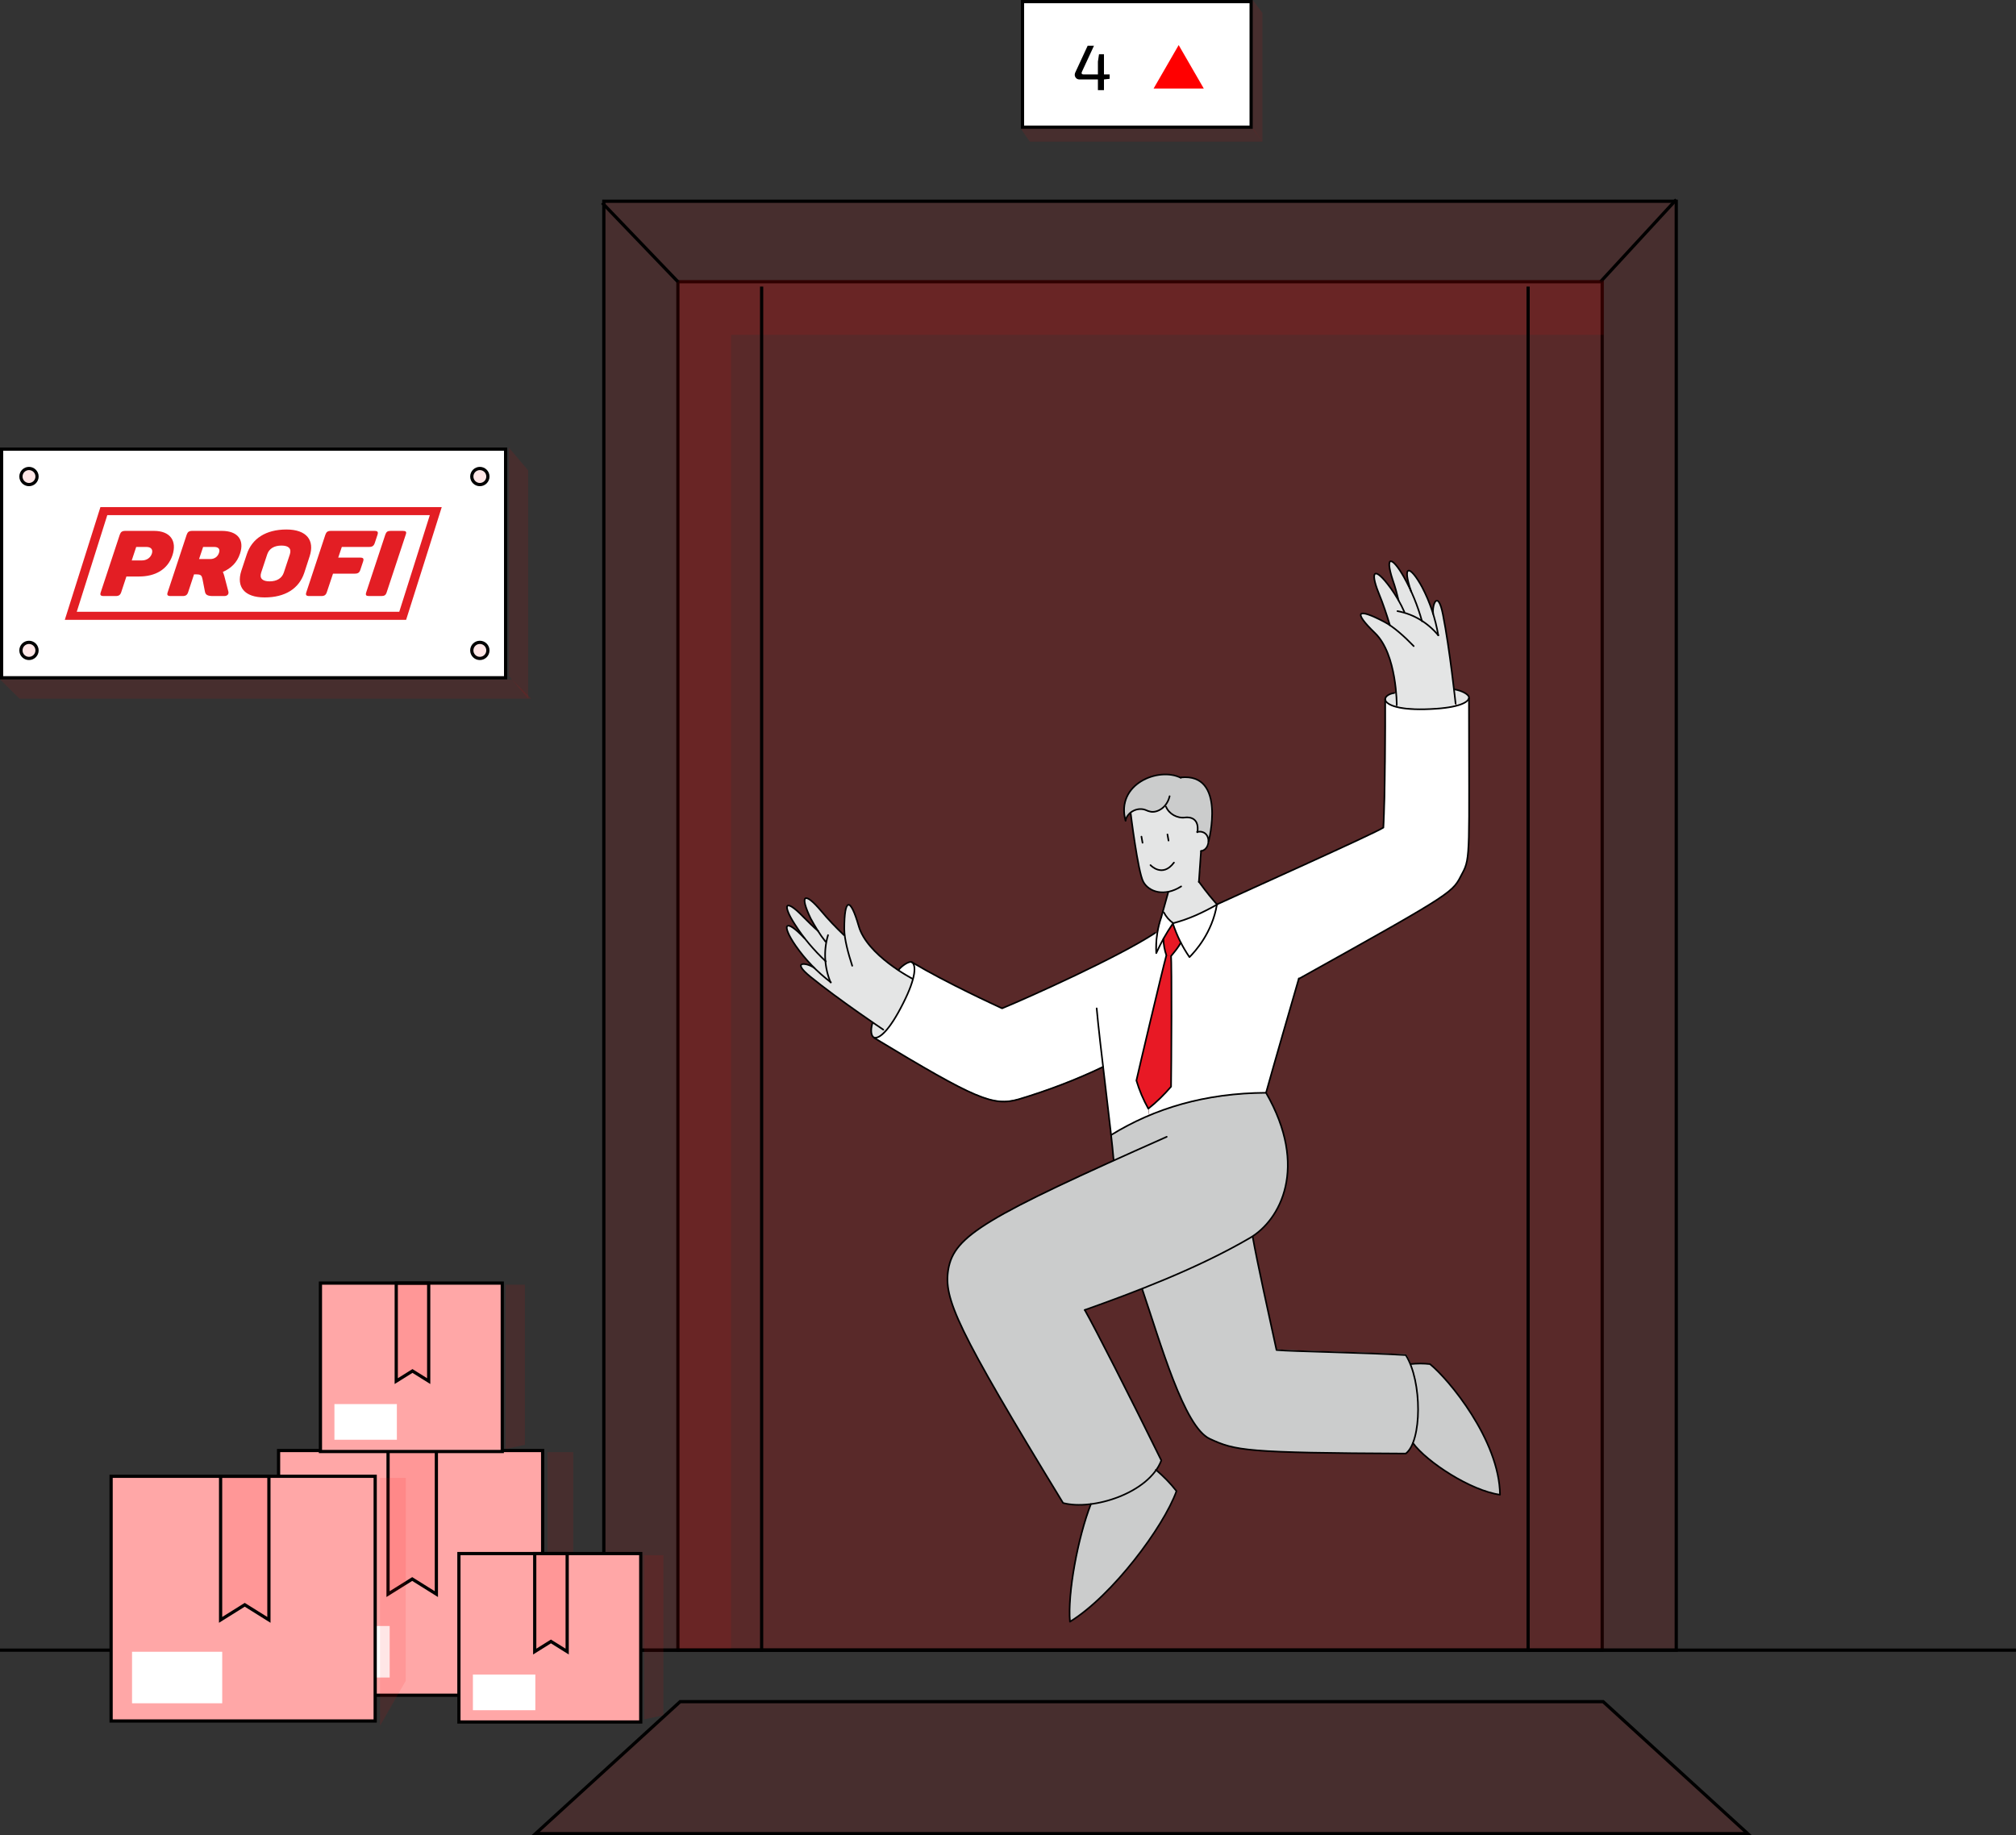 <svg width="626" height="570" viewBox="0 0 626 570" fill="none" xmlns="http://www.w3.org/2000/svg">
<rect x="0" y="0" width="626" height="570" fill="#333333" stroke="none"/>
<path d="M0 211H158.926L165 217H6.074L0 211Z" fill="#FF0000" fill-opacity="0.1"/>
<path d="M158 139L164 146.091V217L158 209.909V139Z" fill="#FF0000" fill-opacity="0.1"/>
<rect x="0.5" y="139.5" width="156.5" height="71" fill="white"/>
<rect x="0.5" y="139.5" width="156.5" height="71" stroke="black"/>
<path fill-rule="evenodd" clip-rule="evenodd" d="M126.108 192.5H20.125L31.183 157.5H133.296H137.166L131.988 173.923L126.108 192.5Z" fill="#E31E24"/>
<path fill-rule="evenodd" clip-rule="evenodd" d="M123.979 190.001L129.284 173.247L133.46 159.997H33.312L23.834 190.003L123.979 190.001Z" fill="white"/>
<path d="M47.798 164.881H38.946C37.92 164.881 37.495 165.193 37.184 166.077L31.291 183.923C30.982 184.807 31.228 185.119 32.254 185.119H35.878C36.904 185.119 37.332 184.807 37.64 183.923L39.249 179.048H43.161C48.165 179.048 52.061 176.938 53.557 172.434C55.024 167.901 52.8 164.881 47.798 164.881ZM44.047 174.059H40.906L42.293 169.869H45.438C46.975 169.869 47.569 170.724 47.144 171.979C46.722 173.233 45.554 174.059 44.047 174.059ZM68.867 164.881H59.727C58.701 164.881 58.276 165.193 57.965 166.077L52.072 183.923C51.763 184.807 52.008 185.119 53.035 185.119H56.659C57.685 185.119 58.112 184.807 58.421 183.923L60.246 178.392H61.08C62.491 178.392 62.65 178.877 62.874 179.846L63.639 183.752C63.829 184.748 64.451 185.119 66.153 185.119H69.611C70.663 185.119 71.099 184.493 70.911 183.724L69.64 178.849C69.508 178.392 69.368 177.993 69.199 177.623C71.705 176.539 73.61 174.743 74.517 171.979C76 167.559 73.699 164.881 68.867 164.881ZM67.994 171.721C67.614 172.891 66.617 173.632 65.272 173.632H61.808L63.074 169.869H66.506C67.886 169.869 68.4 170.581 67.994 171.721ZM76.633 172.15L74.926 177.309C73.343 182.242 75.849 185.548 82.162 185.548C88.516 185.548 92.821 182.84 94.47 177.937L96.147 172.776C97.764 167.845 95.258 164.452 88.941 164.452C82.586 164.452 78.244 167.247 76.633 172.15ZM90.001 172.178L88.131 177.822C87.54 179.618 85.934 180.558 83.721 180.558C81.476 180.558 80.51 179.618 81.101 177.822L82.971 172.178C83.562 170.382 85.163 169.442 87.408 169.442C89.627 169.442 90.592 170.382 90.001 172.178ZM116.229 164.881H102.792C101.766 164.881 101.339 165.193 101.03 166.077L95.129 183.923C94.821 184.807 95.066 185.119 96.095 185.119H99.722C100.748 185.119 101.175 184.807 101.484 183.923L103.404 178.164H110.139C111.165 178.164 111.621 177.85 111.903 176.938L112.758 174.373C113.035 173.489 112.819 173.177 111.792 173.177H105.026L106.14 169.869H114.604C115.599 169.869 116.058 169.554 116.372 168.642L117.224 166.077C117.501 165.193 117.255 164.881 116.229 164.881ZM119.653 166.021L113.713 183.979C113.438 184.835 113.657 185.119 114.618 185.119H118.403C119.366 185.119 119.788 184.835 120.062 183.979L126.002 166.021C126.308 165.165 126.058 164.881 125.095 164.881H121.312C120.35 164.881 119.959 165.165 119.653 166.021Z" fill="#E31E24"/>
<circle cx="9" cy="148" r="2.5" fill="#FF0000" fill-opacity="0.1" stroke="black"/>
<circle cx="149" cy="148" r="2.5" fill="#FF0000" fill-opacity="0.1" stroke="black"/>
<circle cx="9" cy="202" r="2.5" fill="#FF0000" fill-opacity="0.1" stroke="black"/>
<circle cx="149" cy="202" r="2.5" fill="#FF0000" fill-opacity="0.1" stroke="black"/>
<rect x="210.5" y="87.5" width="287" height="425" fill="#FF0000" fill-opacity="0.1" stroke="black"/>
<rect x="187.5" y="62.5" width="333" height="450" fill="#FF0000" fill-opacity="0.1" stroke="black"/>
<path d="M542.711 569.5L497.807 528.5H211.193L166.289 569.5H542.711Z" fill="#FF0000" fill-opacity="0.1" stroke="black"/>
<path d="M210.5 87.5L187 63" stroke="black"/>
<path d="M497 87.5L520.5 62" stroke="black"/>
<rect x="211" y="87" width="16" height="426" fill="#FF0000" fill-opacity="0.1"/>
<rect x="227" y="87" width="271" height="17" fill="#FF0000" fill-opacity="0.1"/>
<line x1="236.5" y1="89" x2="236.5" y2="513" stroke="black"/>
<line x1="474.5" y1="89" x2="474.5" y2="513" stroke="black"/>
<line x1="4.37114e-08" y1="512.5" x2="626" y2="512.5" stroke="black"/>
<rect x="317.5" y="0.5" width="71" height="39" fill="white"/>
<rect x="317.5" y="0.5" width="71" height="39" stroke="black"/>
<path d="M339.7 14.2L335.94 22.32C335.82 22.573 335.813 22.773 335.92 22.92C336.04 23.053 336.207 23.12 336.42 23.12H344.56V24.48L342.74 24.68H335.22C334.847 24.68 334.527 24.573 334.26 24.36C334.007 24.147 333.84 23.873 333.76 23.54C333.693 23.207 333.733 22.873 333.88 22.54L337.74 14.2H339.7ZM342.8 16.84V28H340.92V19.12L341.26 16.84H342.8Z" fill="black"/>
<path d="M366 14L373.794 27.5H358.206L366 14Z" fill="#FF0000"/>
<path d="M317 40H389.239L392 44H319.761L317 40Z" fill="#FF0000" fill-opacity="0.1"/>
<path d="M389 0L392 4V44L389 40V0Z" fill="#FF0000" fill-opacity="0.1"/>
<rect x="86.5" y="450.5" width="82" height="76" fill="#FFA7A7" stroke="black"/>
<path d="M135.5 450.5V495.098L128.265 490.576L128 490.41L127.735 490.576L120.5 495.098V450.5H135.5Z" fill="#FF0000" fill-opacity="0.1" stroke="black"/>
<rect x="93" y="505" width="28" height="16" fill="white"/>
<path d="M170 451H178V514L170 528V451Z" fill="#FF0000" fill-opacity="0.1"/>
<rect x="34.5" y="458.5" width="82" height="76" fill="#FFA7A7" stroke="black"/>
<path d="M83.5 458.5V503.098L76.265 498.576L76 498.41L75.735 498.576L68.5 503.098V458.5H83.5Z" fill="#FF0000" fill-opacity="0.1" stroke="black"/>
<rect x="41" y="513" width="28" height="16" fill="white"/>
<path d="M118 459H126V522L118 536V459Z" fill="#FF0000" fill-opacity="0.1"/>
<rect x="99.5" y="398.5" width="56.462" height="52.308" fill="#FFA7A7" stroke="black"/>
<path d="M133.116 398.5V428.943L128.342 425.961L128.077 425.795L127.812 425.961L123.039 428.943V398.5H133.116Z" fill="#FF0000" fill-opacity="0.1" stroke="black"/>
<rect x="103.846" y="436.077" width="19.385" height="11.077" fill="white"/>
<path d="M157 399H163V448.727L157 450V399Z" fill="#FF0000" fill-opacity="0.1"/>
<rect x="142.5" y="482.5" width="56.462" height="52.308" fill="#FFA7A7" stroke="black"/>
<path d="M176.116 482.5V512.943L171.342 509.961L171.077 509.795L170.812 509.961L166.039 512.943V482.5H176.116Z" fill="#FF0000" fill-opacity="0.1" stroke="black"/>
<rect x="146.846" y="520.077" width="19.385" height="11.077" fill="white"/>
<path d="M200 483H206V532.727L200 534V483Z" fill="#FF0000" fill-opacity="0.1"/>
<g clip-path="url(#clip0_4456_6401)">
<path d="M444.024 423.657C449.742 428.251 465.551 447.189 465.776 464.221C456.694 462.988 443.015 454.024 438.755 448.197C441.109 442.37 440.997 430.941 438.082 423.657C440.1 423.433 442.118 423.433 444.136 423.657H444.024Z" fill="#CBCCCC"/>
<path d="M356.682 344.323C359.261 342.306 361.615 339.952 363.746 337.487C363.858 331.324 363.97 299.277 363.746 296.924C364.867 295.691 365.988 294.234 366.773 292.778C367.558 294.346 368.455 295.803 369.464 297.26C371.146 295.579 376.527 289.864 377.985 280.9C386.955 276.754 426.982 258.713 429.673 257.032C430.233 247.059 430.346 225.545 430.233 217.141C430.233 217.813 431.018 218.598 432.7 219.27C434.606 219.942 437.746 220.39 442.567 220.278C446.939 220.278 450.079 219.83 452.209 219.27C454.788 218.598 456.021 217.701 456.133 216.917C456.133 264.204 456.694 266.445 454.115 271.151C450.752 277.314 452.994 276.306 403.324 303.983C400.746 312.499 395.588 330.652 393.121 339.504C379.442 339.504 367.558 342.081 356.906 346.452L356.682 344.435V344.323Z" fill="white"/>
<path d="M451.985 218.598C451.985 218.598 451.761 216.805 451.424 214.115H451.649C453.779 214.452 456.358 215.684 456.133 216.805C455.909 217.701 454.788 218.486 452.209 219.158V218.486L451.985 218.598Z" fill="#E4E5E5"/>
<path d="M445.033 190.696C445.706 192.825 446.267 195.066 446.603 197.195C445.146 195.402 443.352 193.946 441.446 192.713C440.549 189.576 439.427 186.55 438.194 183.637C435.279 175.121 437.746 175.233 441.558 182.18C443.015 184.869 444.136 187.783 445.033 190.696Z" fill="#E4E5E5"/>
<path d="M431.579 194.17C430.57 190.808 429.449 187.447 428.103 184.197C425.3 177.25 426.758 175.681 431.803 182.628C432.7 183.861 433.485 185.093 434.158 186.326C434.83 187.559 435.503 188.679 436.064 190.024V190.248C437.858 190.808 439.764 191.705 441.446 192.713C443.352 193.946 445.033 195.402 446.603 197.195C446.267 194.954 445.706 192.825 445.033 190.696C444.585 187.895 446.379 182.852 448.061 190.92C449.518 198.204 450.864 208.289 451.424 214.003C451.761 216.693 451.985 218.486 451.985 218.486V219.158C449.967 219.718 446.827 220.054 442.455 220.166C437.746 220.166 434.606 219.83 432.588 219.158H433.709C433.709 219.158 433.709 217.477 433.485 215.012C433.036 209.857 431.579 201.117 426.982 196.635C420.03 189.912 421.376 188.679 429.897 193.161C430.458 193.385 430.906 193.834 431.467 194.17H431.579Z" fill="#E4E5E5"/>
<path d="M441.558 192.825C439.876 191.705 438.082 190.92 436.064 190.36V190.136C435.615 188.903 434.942 187.671 434.27 186.438C433.821 184.533 433.261 182.404 432.476 180.275C429.897 172.431 432.251 172.879 435.839 179.155C436.736 180.723 437.521 182.292 438.194 183.861C439.539 186.774 440.661 189.8 441.445 192.937L441.558 192.825Z" fill="#E4E5E5"/>
<path d="M437.97 423.657C440.885 430.941 441.109 442.258 438.642 448.197C438.082 449.542 437.409 450.662 436.512 451.335C386.618 451.222 383.591 450.438 375.63 446.74C367.67 443.042 360.494 417.158 354.664 400.238C365.764 395.756 377.648 390.489 388.188 384.326C388.412 384.214 388.636 383.99 388.973 383.878C390.43 391.61 394.018 408.306 396.373 419.063C401.082 419.511 423.282 419.959 436.624 420.632C437.185 421.528 437.633 422.424 438.082 423.545L437.97 423.657Z" fill="#CBCCCC"/>
<path d="M432.7 219.27C431.018 218.71 430.233 217.925 430.233 217.141C430.233 216.244 431.355 215.46 433.036 215.236H433.709C433.933 217.589 433.933 219.158 433.933 219.158H432.812L432.7 219.27Z" fill="#E4E5E5"/>
<path d="M345.806 360.458C345.694 358.554 345.358 355.864 345.021 352.503C348.833 350.149 352.758 348.132 356.906 346.452C367.558 342.082 379.442 339.616 393.121 339.504C406.127 362.139 397.942 378.163 388.973 384.102C388.748 384.326 388.524 384.438 388.188 384.55C377.648 390.713 365.764 395.98 354.664 400.35C348.385 402.815 342.33 405.056 336.836 406.961C340.2 412.9 350.515 433.406 360.606 453.688C360.158 454.696 359.709 455.705 359.036 456.601C355 462.428 346.591 466.238 338.967 467.246C335.715 467.694 332.688 467.582 330.109 466.91C296.809 412.34 292.997 403.375 294.454 394.411C296.024 384.998 304.097 379.508 345.806 360.57V360.458Z" fill="#CBCCCC"/>
<path d="M361.839 250.197C361.615 250.421 361.391 250.757 361.055 250.981C359.933 251.878 358.364 252.438 357.018 251.99C356.458 251.878 355.897 251.542 355.449 251.43C353.991 250.981 352.309 251.43 351.188 252.438C350.403 252.998 349.842 253.895 349.618 254.791C346.479 243.362 359.933 237.983 366.773 241.457C381.012 239.888 375.406 261.29 375.406 261.29C375.406 259.61 374.285 257.817 371.818 258.377C372.715 252.998 368.006 253.783 368.006 253.783C365.652 254.231 363.073 252.774 362.176 250.421L361.839 250.197Z" fill="#CBCCCC"/>
<path d="M364.194 286.727C369.239 285.382 373.276 283.477 377.873 280.9C376.415 289.752 371.033 295.579 369.351 297.26C368.342 295.803 367.445 294.346 366.661 292.778C365.651 290.873 364.867 288.856 364.194 286.839V286.727Z" fill="white"/>
<path d="M366.661 292.778C365.764 294.234 364.755 295.691 363.633 296.924H362.176V296.7C361.615 295.019 361.279 293.338 361.279 291.545C362.176 289.864 363.185 288.295 364.194 286.839C364.867 288.856 365.652 290.873 366.661 292.778Z" fill="#E81925"/>
<path d="M363.633 296.924C363.97 299.165 363.858 331.324 363.633 337.487C361.503 339.952 359.148 342.306 356.57 344.323C355 341.521 353.767 338.608 352.87 335.582C353.206 333.453 360.718 302.078 362.064 296.924H363.521H363.633Z" fill="#E81925"/>
<path d="M361.054 250.981C361.279 250.757 361.615 250.533 361.839 250.197L362.176 250.421C363.073 252.662 365.651 254.119 368.006 253.783C368.006 253.783 372.603 252.998 371.818 258.377C374.285 257.929 375.406 259.609 375.406 261.29C375.406 262.635 374.621 264.092 373.051 264.316L372.379 273.952C373.5 275.409 374.397 276.866 377.985 280.9C373.388 283.477 369.351 285.382 364.306 286.727C363.073 285.83 362.176 284.71 361.391 283.365H361.054L362.736 277.202C359.148 277.762 356.233 276.193 355 273.952C353.318 270.703 351.076 252.55 351.076 252.55C352.309 251.542 353.879 251.093 355.336 251.542C355.897 251.654 356.345 251.99 356.906 252.102C358.364 252.438 359.821 251.99 360.942 251.093L361.054 250.981Z" fill="#E4E5E5"/>
<path d="M359.036 296.027C359.709 294.57 360.382 293.002 361.167 291.545C361.167 293.226 361.503 295.019 362.064 296.699C362.064 296.699 362.064 296.811 362.064 296.924C360.718 302.19 353.206 333.453 352.87 335.582C353.767 338.608 355 341.633 356.57 344.323L356.794 346.34C352.646 348.132 348.721 350.149 344.909 352.39C344.236 346.34 343.227 338.496 342.443 331.212C334.033 335.246 325.176 338.608 316.206 341.297C308.246 343.426 303.088 341.297 271.358 322.248C272.143 322.472 273.264 321.912 274.833 320.231C276.291 318.55 278.197 315.861 280.327 311.603C282.458 307.345 282.906 305.888 283.467 303.983C284.252 300.958 283.915 299.389 283.018 298.828C294.118 305.44 309.143 312.275 311.049 313.171C319.458 309.698 347.152 297.26 358.588 289.752H359.373C359.036 291.881 358.924 293.898 359.036 295.915V296.027Z" fill="white"/>
<path d="M359.036 456.489C361.391 458.506 363.521 460.635 365.427 463.1C361.391 474.306 345.47 495.596 332.352 503.664C331.567 494.924 334.818 477.443 338.855 467.022C346.479 466.014 354.888 462.204 358.924 456.377L359.036 456.489Z" fill="#CBCCCC"/>
<path d="M364.194 286.839C363.073 288.407 362.176 289.976 361.279 291.545C360.494 293.002 359.821 294.458 359.148 296.027C359.148 294.01 359.148 291.993 359.485 289.976C359.709 288.183 360.158 286.503 360.718 284.822L361.055 283.365H361.391C362.064 284.71 363.073 285.83 364.306 286.727L364.194 286.839Z" fill="white"/>
<path d="M283.13 298.829C283.915 299.277 284.252 300.958 283.579 303.983H283.355C283.355 303.983 281.449 302.975 278.982 301.294C279.991 299.949 282.346 298.38 283.13 298.829Z" fill="white"/>
<path d="M271.47 322.36C270.461 322.024 270.236 320.007 270.909 317.878L271.133 317.654C273.152 318.998 274.385 319.895 274.385 319.895L274.946 320.343C273.488 322.024 272.255 322.584 271.47 322.36Z" fill="#E4E5E5"/>
<path d="M256.333 292.441H256.67C256.333 294.458 256.221 296.475 256.333 298.492C253.979 296.251 251.848 293.898 249.83 291.321C248.709 289.976 247.7 288.519 246.803 287.063C242.879 281.012 243.552 278.771 249.382 284.71C250.952 286.39 252.633 287.847 253.979 289.08C254.764 290.2 255.548 291.321 256.333 292.441Z" fill="#E4E5E5"/>
<path d="M256.333 298.492C256.558 300.733 257.006 302.974 257.903 305.104C256.109 303.759 254.427 302.302 252.858 300.621C250.727 298.492 248.709 296.139 246.915 293.562C242.542 286.951 243.552 284.71 249.718 291.321C251.736 293.786 253.867 296.251 256.221 298.492H256.333Z" fill="#E4E5E5"/>
<path d="M262.164 290.424C262.164 289.752 262.052 289.08 262.052 288.52C262.052 278.883 263.846 278.211 266.536 287.623C268.218 293.45 274.497 298.492 278.87 301.406C281.336 303.087 283.242 303.983 283.242 303.983H283.467C283.018 306 282.009 308.465 280.327 311.715C278.646 314.964 276.291 318.774 274.833 320.343L274.273 319.895C274.273 319.895 273.039 318.998 271.021 317.654C266.312 314.404 257.679 308.465 251.736 303.535C245.346 298.38 250.615 299.053 252.858 300.733C254.427 302.302 256.109 303.759 257.903 305.216C257.006 303.087 256.446 300.846 256.333 298.604C256.109 296.587 256.333 294.57 256.67 292.666H256.333C255.436 291.545 254.652 290.424 253.979 289.192C253.194 287.959 252.409 286.727 251.849 285.382C248.036 277.65 250.167 277.202 254.988 282.917C257.23 285.606 259.697 288.183 262.164 290.649V290.424Z" fill="#E4E5E5"/>
<path d="M278.982 301.294C279.991 299.949 282.345 298.38 283.13 298.829C284.476 299.613 284.588 303.423 280.439 311.603C276.067 320.343 272.927 322.696 271.47 322.248C270.46 321.912 270.236 319.895 270.909 317.766" stroke="black" stroke-width="0.5" stroke-linecap="round" stroke-linejoin="round"/>
<path d="M432.924 215.236C431.242 215.46 430.121 216.357 430.121 217.141C430.121 218.598 433.373 220.503 442.454 220.278C452.097 220.054 455.797 218.374 456.133 216.805C456.357 215.684 453.779 214.452 451.648 214.115" stroke="black" stroke-width="0.5" stroke-linecap="round" stroke-linejoin="round"/>
<path d="M430.121 217.141C430.121 225.545 430.121 246.947 429.56 257.032C426.87 258.825 386.842 276.754 377.873 280.9" stroke="black" stroke-width="0.5" stroke-linecap="round" stroke-linejoin="round"/>
<path d="M456.133 216.917C456.133 264.204 456.694 266.445 454.115 271.151C450.864 277.314 452.994 276.306 403.324 303.983" stroke="black" stroke-width="0.5" stroke-linecap="round" stroke-linejoin="round"/>
<path d="M283.13 298.829C294.23 305.44 309.255 312.275 311.161 313.172C319.57 309.698 347.264 297.26 358.7 289.752" stroke="black" stroke-width="0.5" stroke-linecap="round" stroke-linejoin="round"/>
<path d="M336.836 406.849C351.973 401.47 371.706 394.075 388.188 384.438C397.494 378.947 406.464 362.587 393.121 339.392C395.588 330.54 400.858 312.387 403.324 303.871" stroke="black" stroke-width="0.5" stroke-linecap="round" stroke-linejoin="round"/>
<path d="M362.288 353.063C306.003 378.051 296.248 383.766 294.454 394.299C292.997 403.263 296.809 412.228 330.109 466.798C339.415 469.263 356.794 463.66 360.606 453.576C350.627 433.294 340.2 412.788 336.836 406.849" stroke="black" stroke-width="0.5" stroke-linecap="round" stroke-linejoin="round"/>
<path d="M354.664 400.35C360.382 417.158 367.67 443.155 375.63 446.852C383.591 450.55 386.618 451.222 436.512 451.447C441.558 447.637 441.67 429.036 436.512 420.856C423.282 420.071 401.082 419.735 396.373 419.287C394.018 408.53 390.318 391.722 388.973 384.102" stroke="black" stroke-width="0.5" stroke-linecap="round" stroke-linejoin="round"/>
<path d="M358.924 456.489C361.279 458.506 363.409 460.635 365.315 463.1C361.279 474.306 345.357 495.596 332.239 503.664C331.454 494.924 334.706 477.443 338.742 467.134" stroke="black" stroke-width="0.5" stroke-linecap="round" stroke-linejoin="round"/>
<path d="M437.97 423.657C439.988 423.433 442.006 423.433 444.024 423.657C449.742 428.251 465.552 447.189 465.776 464.221C456.694 462.988 443.015 454.024 438.755 448.197" stroke="black" stroke-width="0.5" stroke-linecap="round" stroke-linejoin="round"/>
<path d="M340.536 313.172C341.433 323.593 345.133 351.83 345.806 360.346" stroke="black" stroke-width="0.5" stroke-linecap="round" stroke-linejoin="round"/>
<path d="M393.121 339.392C374.173 339.504 358.476 344.211 345.021 352.503" stroke="black" stroke-width="0.5" stroke-linecap="round" stroke-linejoin="round"/>
<path d="M271.47 322.36C303.2 341.521 308.358 343.65 316.318 341.409C325.288 338.72 334.145 335.358 342.555 331.324" stroke="black" stroke-width="0.5" stroke-linecap="round" stroke-linejoin="round"/>
<path d="M283.354 303.983C283.354 303.983 269.227 296.699 266.648 287.623C263.958 278.323 262.164 278.995 262.164 288.52C262.164 291.657 263.397 296.139 264.63 299.949" stroke="black" stroke-width="0.5" stroke-linecap="round" stroke-linejoin="round"/>
<path d="M274.273 319.783C274.273 319.783 260.258 310.37 251.736 303.423C245.346 298.268 250.615 298.941 252.858 300.621" stroke="black" stroke-width="0.5" stroke-linecap="round" stroke-linejoin="round"/>
<path d="M256.333 292.441C254.539 290.2 253.082 287.735 251.736 285.27C248.036 277.538 250.055 277.09 254.876 282.805C257.118 285.494 259.585 288.071 262.052 290.424" stroke="black" stroke-width="0.5" stroke-linecap="round" stroke-linejoin="round"/>
<path d="M257.118 290.424C255.661 295.243 255.997 300.509 257.903 305.104" stroke="black" stroke-width="0.5" stroke-linecap="round" stroke-linejoin="round"/>
<path d="M254.091 289.192C252.633 287.959 251.063 286.391 249.382 284.71C243.663 278.771 242.879 281.012 246.803 287.063C249.494 291.321 252.745 295.131 256.445 298.604" stroke="black" stroke-width="0.5" stroke-linecap="round" stroke-linejoin="round"/>
<path d="M249.83 291.433C243.664 284.822 242.542 287.175 247.027 293.674C250.054 298.044 253.754 301.854 258.015 305.104" stroke="black" stroke-width="0.5" stroke-linecap="round" stroke-linejoin="round"/>
<path d="M438.979 200.669C436.176 197.756 432.7 194.618 429.897 193.161C421.376 188.679 420.03 189.912 426.982 196.635C433.821 203.246 433.709 219.046 433.709 219.046" stroke="black" stroke-width="0.5" stroke-linecap="round" stroke-linejoin="round"/>
<path d="M445.033 190.696C444.585 187.895 446.491 182.852 448.061 190.92C450.191 201.677 451.985 218.486 451.985 218.486" stroke="black" stroke-width="0.5" stroke-linecap="round" stroke-linejoin="round"/>
<path d="M431.579 194.17C430.57 190.808 429.449 187.447 428.103 184.197C425.3 177.25 426.758 175.681 431.803 182.628C433.485 184.981 434.942 187.447 436.064 190.024" stroke="black" stroke-width="0.5" stroke-linecap="round" stroke-linejoin="round"/>
<path d="M446.603 197.307C443.352 193.385 438.867 190.696 433.933 189.8" stroke="black" stroke-width="0.5" stroke-linecap="round" stroke-linejoin="round"/>
<path d="M441.558 192.937C440.212 188.119 438.306 183.413 435.839 179.042C432.251 172.767 429.897 172.319 432.476 180.163C433.261 182.404 433.821 184.533 434.27 186.438" stroke="black" stroke-width="0.5" stroke-linecap="round" stroke-linejoin="round"/>
<path d="M446.603 197.307C445.706 192.041 444.024 186.998 441.558 182.292C437.746 175.345 435.279 175.233 438.194 183.749" stroke="black" stroke-width="0.5" stroke-linecap="round" stroke-linejoin="round"/>
<path d="M361.391 283.365C362.064 284.71 363.073 285.83 364.306 286.727C369.351 285.382 373.388 283.477 377.985 280.9" stroke="black" stroke-width="0.5" stroke-linecap="round" stroke-linejoin="round"/>
<path d="M377.873 280.9C376.415 289.752 371.033 295.579 369.352 297.26C367.109 294.01 365.427 290.537 364.194 286.839C362.176 289.752 360.494 292.778 359.036 296.027C358.812 292.217 359.373 288.408 360.606 284.822" stroke="black" stroke-width="0.5" stroke-linecap="round" stroke-linejoin="round"/>
<path d="M361.279 291.545C361.279 293.338 361.615 295.019 362.176 296.7C360.942 301.182 353.318 333.453 352.87 335.582C353.767 338.608 355 341.521 356.57 344.323C359.148 342.306 361.503 339.953 363.633 337.487C363.745 331.324 363.858 299.165 363.633 296.924C364.754 295.579 365.876 294.234 366.661 292.778" stroke="black" stroke-width="0.5" stroke-linecap="round" stroke-linejoin="round"/>
<path d="M377.873 280.9C374.285 276.754 373.388 275.297 372.267 273.84" stroke="black" stroke-width="0.5" stroke-linecap="round" stroke-linejoin="round"/>
<path d="M351.076 252.438C351.076 252.438 353.318 270.703 355 273.84C356.682 276.978 361.503 278.659 366.773 275.297" stroke="black" stroke-width="0.5" stroke-linecap="round" stroke-linejoin="round"/>
<path d="M363.185 247.284C362.849 248.74 362.064 250.085 360.942 250.981C359.821 251.878 358.252 252.438 356.906 251.99C356.345 251.878 355.785 251.542 355.336 251.43C352.87 250.757 350.067 252.326 349.506 254.791" stroke="black" stroke-width="0.5" stroke-linecap="round" stroke-linejoin="round"/>
<path d="M362.063 250.533C362.96 252.774 365.539 254.231 368.006 253.895C368.006 253.895 372.603 253.11 371.818 258.489" stroke="black" stroke-width="0.5" stroke-linecap="round" stroke-linejoin="round"/>
<path d="M371.706 258.377C376.191 257.48 376.191 263.868 372.939 264.316" stroke="black" stroke-width="0.5" stroke-linecap="round" stroke-linejoin="round"/>
<path d="M372.267 273.952L372.939 264.316" stroke="black" stroke-width="0.5" stroke-linecap="round" stroke-linejoin="round"/>
<path d="M366.66 241.569C359.821 238.095 346.367 243.474 349.506 254.903" stroke="black" stroke-width="0.5" stroke-linecap="round" stroke-linejoin="round"/>
<path d="M375.294 261.29C375.294 261.29 380.9 240 366.661 241.457" stroke="black" stroke-width="0.5" stroke-linecap="round" stroke-linejoin="round"/>
<path d="M354.439 259.834L354.776 261.739" stroke="black" stroke-width="0.5" stroke-linecap="round" stroke-linejoin="round"/>
<path d="M362.512 259.161L362.848 261.066" stroke="black" stroke-width="0.5" stroke-linecap="round" stroke-linejoin="round"/>
<path d="M357.242 268.686C357.242 268.686 360.942 272.72 364.53 267.902" stroke="black" stroke-width="0.5" stroke-linecap="round" stroke-linejoin="round"/>
<path d="M360.606 284.822L362.736 277.202" stroke="black" stroke-width="0.5" stroke-linecap="round" stroke-linejoin="round"/>
</g>
<defs>
<clipPath id="clip0_4456_6401">
<rect width="222" height="330" fill="white" transform="translate(244 174)"/>
</clipPath>
</defs>
</svg>
